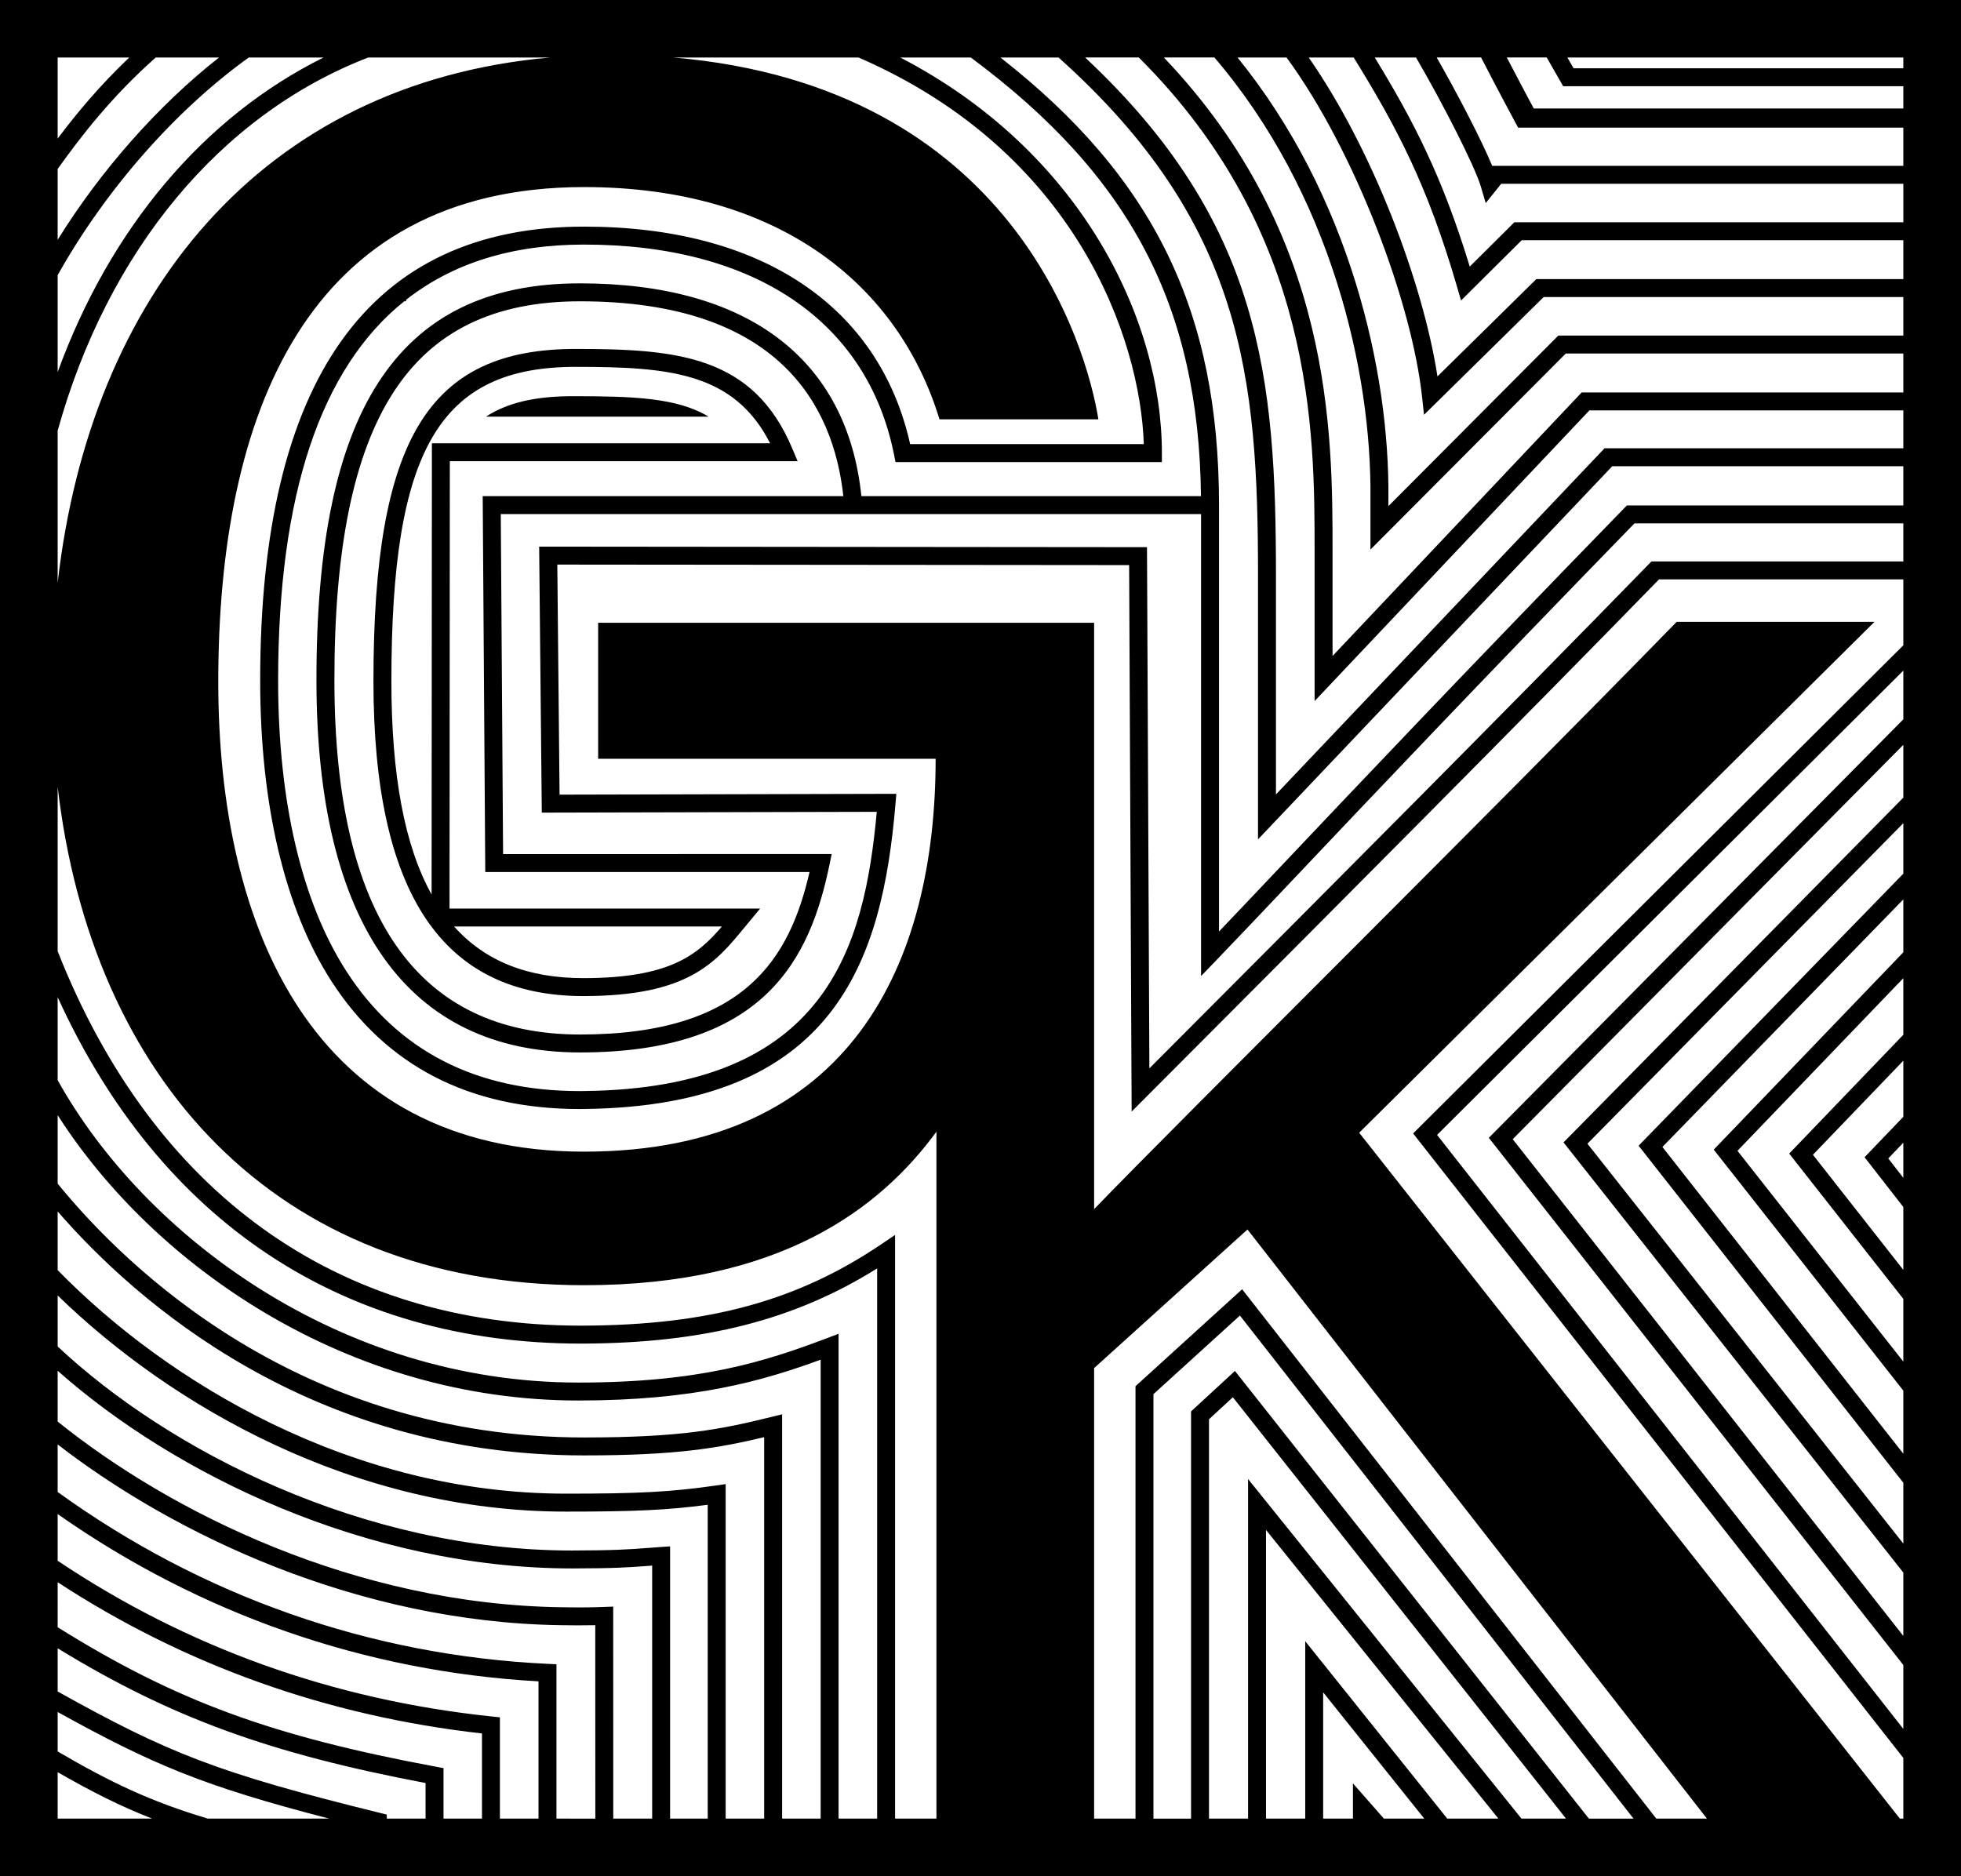 <svg version="1.1" id="Capa_1" xmlns="http://www.w3.org/2000/svg" xmlns:xlink="http://www.w3.org/1999/xlink" x="0px" y="0px" width="200.876px" height="192.209px" viewBox="0 0 200.876 192.209" xml:space="preserve">
<g>
	<path d="M194.969,0H5.906H0v5.89v180.429v5.891h5.906h189.063h5.907v-5.891V5.89V0H194.969z M160.125,8.835h34.844v2.278h-37.859
		c-0.463-0.863-1.504-2.813-2.76-5.224h4.09L160.125,8.835z M38.921,185.733c-16.69-4.111-21.708-6.135-33.015-12.439v-4.424
		c11.628,7.113,21.728,10.773,37.687,13.803v3.646H39.62v-0.412L38.921,185.733z M44.68,181.006
		c-16.805-3.133-26.654-6.721-38.773-14.293V162.1c13.006,8.496,27.6,13.709,43.464,15.494v8.725h-3.939v-5.174L44.68,181.006z
		 M50.385,175.856c-16.299-1.709-31.244-7.078-44.479-15.957v-4.783c14.582,10.246,31.505,16.15,49.256,17.139v14.064h-3.954
		v-10.377L50.385,175.856z M56.123,170.463c-18.15-0.844-35.445-6.93-50.217-17.609v-4.871c11.904,9.211,30.68,18.207,51.529,18.52
		c1.193,0.018,2.369,0.025,3.541,0l0.006,19.816H57v-15.814L56.123,170.463z M62.814,164.598l-0.955,0.037
		c-1.457,0.059-2.911,0.053-4.396,0.029c-21.078-0.316-39.988-9.705-51.557-19.025v-5.205c11.892,10.557,31.65,20.254,52.738,20.254
		c4.417-0.006,5.891-0.119,7.756-0.26c0.133-0.01,0.268-0.02,0.405-0.029v25.92H62.82L62.814,164.598z M5.906,17.312
		C8.355,13.89,11.4,9.937,15.953,5.89h6.482c-6.211,4.892-12.062,11.485-16.529,18.676V17.312z M67.662,158.495
		c-0.516,0.035-0.969,0.068-1.4,0.102c-1.828,0.139-3.271,0.246-7.703,0.254c-21.273,0-41.215-10.17-52.652-20.904v-5.227
		c11.615,11.299,30.353,22.146,52.065,22.146c7.018,0,10.409-0.154,14.524-0.701v32.154h-3.853v-27.891L67.662,158.495z
		 M89.85,186.319H85.9v-49.672l-1.244,0.471c-6.309,2.385-12.998,4.527-25.404,4.527c-24.326,0-44.434-14.984-53.346-30.98v-8.506
		c10.475,22.98,29.196,35.494,53.604,35.494l0.324-0.002c12.289-0.057,21.632-2.443,30.016-7.703V186.319z M95.842,77.734
		c0,20.708-8.504,40.254-36.011,40.254c-27.739,0-37.472-22.858-37.472-48.127c0-27.266,8.964-50.695,37.472-50.695
		c20.028,0,32.235,10.088,36.405,23.793h16.277c-1.215-7.598-8.887-34.118-43.547-37.069h18.979
		c22.357,9.71,28.869,28.891,29.222,39.611H93.232C90.06,31.326,77.932,23.218,59.83,23.218c-22.016,0-33.178,15.647-33.178,46.509
		c0,12.716,2.516,23.352,7.273,30.756c5.604,8.717,14.162,13.137,25.439,13.137l0.475-0.004
		c25.736-0.283,30.538-15.205,31.893-31.289l0.084-0.999l-34.497,0.084l-0.231-23.57l58.576,0.053l0.256,55.987l7.188-7.209
		c13.724-13.762,32.488-32.58,46.834-47.314h25.027v6.751l-50.215,50.012l50.215,63.982v6.215h-0.355l-55.385-70.271l52.787-52.34
		H171.75c-19.372,19.881-50.542,50.711-59.673,60.167V63.805H61.271v13.93H95.842z M162.81,42.046h32.159v3.881h-30.607
		L130.703,81.39V58.993c0-20.294-1.467-36.184-19.547-53.104h5.498c18.006,17.938,18.008,38.292,18.008,50.634v15.304L162.81,42.046
		z M55.499,83.254l34.314-0.082c-1.278,13.88-5.112,28.333-29.993,28.606l-0.455,0.004c-10.611,0-18.65-4.137-23.893-12.293
		c-4.568-7.108-6.982-17.399-6.982-29.762c0-19.001,4.34-31.986,12.928-38.869v0.007l0.178,0.002l0.002-0.152
		c4.783-3.76,10.859-5.658,18.232-5.658c17.456,0,29.031,7.853,31.756,21.544l0.147,0.739h27.286V46.42
		c0-13.785-8.344-30.956-26.803-40.53h7.227c16.42,12.186,23.365,25.569,23.578,44.941H88.236
		c-1.453-14.066-11.65-21.799-28.813-21.801c-0.002,0-0.002,0-0.004,0c-9.518,0-16.295,3.352-20.715,10.244
		c-4.243,6.616-6.3,16.589-6.288,30.487c0.021,24.9,9.357,38.063,27.002,38.063c19.003,0,23.578-9.717,25.548-19.22l0.229-1.105
		H51.534l-0.237-34.83h71.735v47.328l1.581-1.639c2.07-2.148,4.762-4.991,8.163-8.584c7.513-7.937,18.845-19.908,34.651-36.153
		h27.541v3.9h-25.803l-0.271,0.278c-14.373,14.768-33.282,33.729-47.089,47.575l-4.068,4.082l-0.244-53.397L55.23,56.002
		L55.499,83.254z M49.709,89.337h33.217c-2.028,8.787-6.576,16.65-23.507,16.65c-16.678,0-25.144-12.189-25.164-36.227
		c-0.012-13.535,1.95-23.183,5.997-29.493c4.056-6.324,10.325-9.398,19.168-9.398c0.001,0,0.003,0,0.004,0
		C79.73,30.87,85.362,41.495,86.389,50.831H49.446L49.709,89.337z M167.851,117.379l27.118,34.531v6.234l-32.359-40.971
		l32.359-32.839v5.173L167.851,117.379z M194.969,92.143v5.419l-19.42,20.218l19.42,24.691v6.465l-24.68-31.428L194.969,92.143z
		 M160.16,117.04l34.809,44.072v6.494l-40.012-50.895l40.012-40.403v5.407L160.16,117.04z M138.588,182.708v3.611h-3.049v-12.939
		l10.357,12.939h-4.135L138.588,182.708z M133.701,168.141v18.178h-4.018v-29.578l23.807,29.578h-5.24L133.701,168.141z
		 M155.85,186.319l-28.004-34.793v34.793h-4.001v-40.914l2.444-2.254l34.127,43.168H155.85z M177.98,117.901l16.988-17.686v5.799
		l-11.691,12.172l11.691,14.889v6.424L177.98,117.901z M194.969,73.697l-42.46,42.874l42.46,54.01v6.547l-47.761-60.855
		l47.761-47.568V73.697z M162.758,186.319l-36.257-45.863l-4.494,4.145v41.719h-3.853v-43.488l8.857-8.053l40.321,51.541H162.758z
		 M185.709,118.307l9.26-9.639v5.748l-3.971,4.143l3.971,5.1v6.441L185.709,118.307z M128.865,58.993v27.002l36.287-38.23h29.816
		v4.018h-28.316l-0.271,0.278C150.424,68.456,139,80.524,131.441,88.51c-2.59,2.735-4.767,5.036-6.571,6.925V51.75
		c0-19.749-6.59-33.493-22.392-45.86h5.954C127.365,22.827,128.865,38.639,128.865,58.993z M127.787,125.963l47.064,60.355h-5.186
		l-42.426-54.232l-10.924,9.932v44.301h-4.239v-46.156L127.787,125.963z M59.252,143.483c11.868,0,18.873-2.002,24.811-4.182v47.018
		h-3.947v-41.422l-1.14,0.279c-5.126,1.266-9.228,2.094-19.146,2.094c-29.112,0-46.9-17.385-53.924-26.004v-7.02
		C15.773,129.686,35.58,143.483,59.252,143.483z M59.83,149.108c9.385,0,13.682-0.73,18.447-1.869v39.08h-3.943v-34.27l-1.05,0.15
		c-4.521,0.65-7.812,0.828-15.313,0.828c-21.985,0-40.857-11.428-52.065-22.904v-6.008C13.94,133.36,31.754,149.108,59.83,149.108z
		 M193.424,118.684l1.545-1.611v3.596L193.424,118.684z M194.969,34.38h-35.342l-17.406,17.474v-0.75
		c0.141-13.01-3.961-31.051-15.457-45.214h5.023c7.102,9.694,12.84,25.206,13.877,34.72l0.206,1.887l12.257-12.063h36.842V34.38z
		 M140.383,51.094v5.209l20.008-20.085h34.578v3.99h-32.951L136.5,67.206V56.523c0-12.339-0.006-32.501-17.278-50.634h5.178
		C136.322,19.83,140.524,38.051,140.383,51.094z M25.483,5.89h7.665c-12.264,6.076-21.87,17.489-27.242,32.233V28.19
		C10.83,19.404,17.972,11.29,25.483,5.89z M37.721,5.89h18.636C26.707,8.528,9.238,30.329,5.906,59.715V44.122
		C11.042,25.669,22.589,11.739,37.721,5.89z M5.906,80.616c3.449,29.664,22.099,51.054,53.925,51.054
		c20.045,0,30.292-7.803,36.093-15.727v70.375h-4.236v-59.797l-1.434,0.969c-8.549,5.773-17.649,8.264-30.428,8.322l-0.316,0.002
		c-24.976,0-43.82-13.564-53.604-38.359V80.616z M194.969,28.595h-37.594l-10.128,9.968c-1.479-9.591-6.642-23.271-13.19-32.673
		h4.608c4.435,7.171,7.554,13.081,10.565,23.412l0.432,1.485l6.22-6.179h39.087V28.595z M5.906,5.89h7.336
		C10.188,8.792,7.85,11.61,5.906,14.2V5.89z M194.969,22.771h-39.845l-4.569,4.54c-2.805-9.202-5.74-14.888-9.732-21.421h4.227
		c2.816,4.833,6.021,11.133,6.643,13.23l0.498,1.685l1.586-1.976h41.193V22.771z M155.252,12.596l0.26,0.481h39.457v3.914h-42.076
		l-0.024,0.031c-1.157-2.764-3.521-7.317-5.7-11.133h4.545C153.656,9.643,155.23,12.559,155.252,12.596z M5.906,175.397
		c9.74,5.395,14.971,7.6,27.818,10.922H21.294c-5.859-1.748-9.972-3.713-15.388-6.881V175.397z M194.969,6.997H161.19l-0.634-1.107
		h34.412V6.997z M5.906,181.561c3.429,1.973,6.394,3.477,9.68,4.758h-9.68V181.561z"></path>
	<path d="M81.704,47.252l-0.534-1.274c-3.982-9.497-11.707-10.23-22.187-10.23c-15.112,0-20.729,9.225-20.729,34.035
		c0,21.711,7.031,32.265,21.496,32.265c10.725,0,13.523-3.398,16.486-6.998l1.63-1.969H46.047l0.032-45.829H81.704z M73.951,94.919
		c-2.51,2.933-5.365,5.291-14.201,5.291c-5.67,0-10.059-1.729-13.236-5.291H73.951z M44.242,45.414l-0.031,46.229
		c-2.777-4.998-4.119-12.238-4.119-21.861c0-23.771,4.943-32.197,18.892-32.197c9.542,0,16.208,0.568,19.902,7.829H44.242z"></path>
	<path d="M49.787,42.685h22.79c-3.229-1.955-7.794-2.094-13.917-2.094C54.856,40.591,51.99,41.245,49.787,42.685z"></path>
</g>
</svg>
